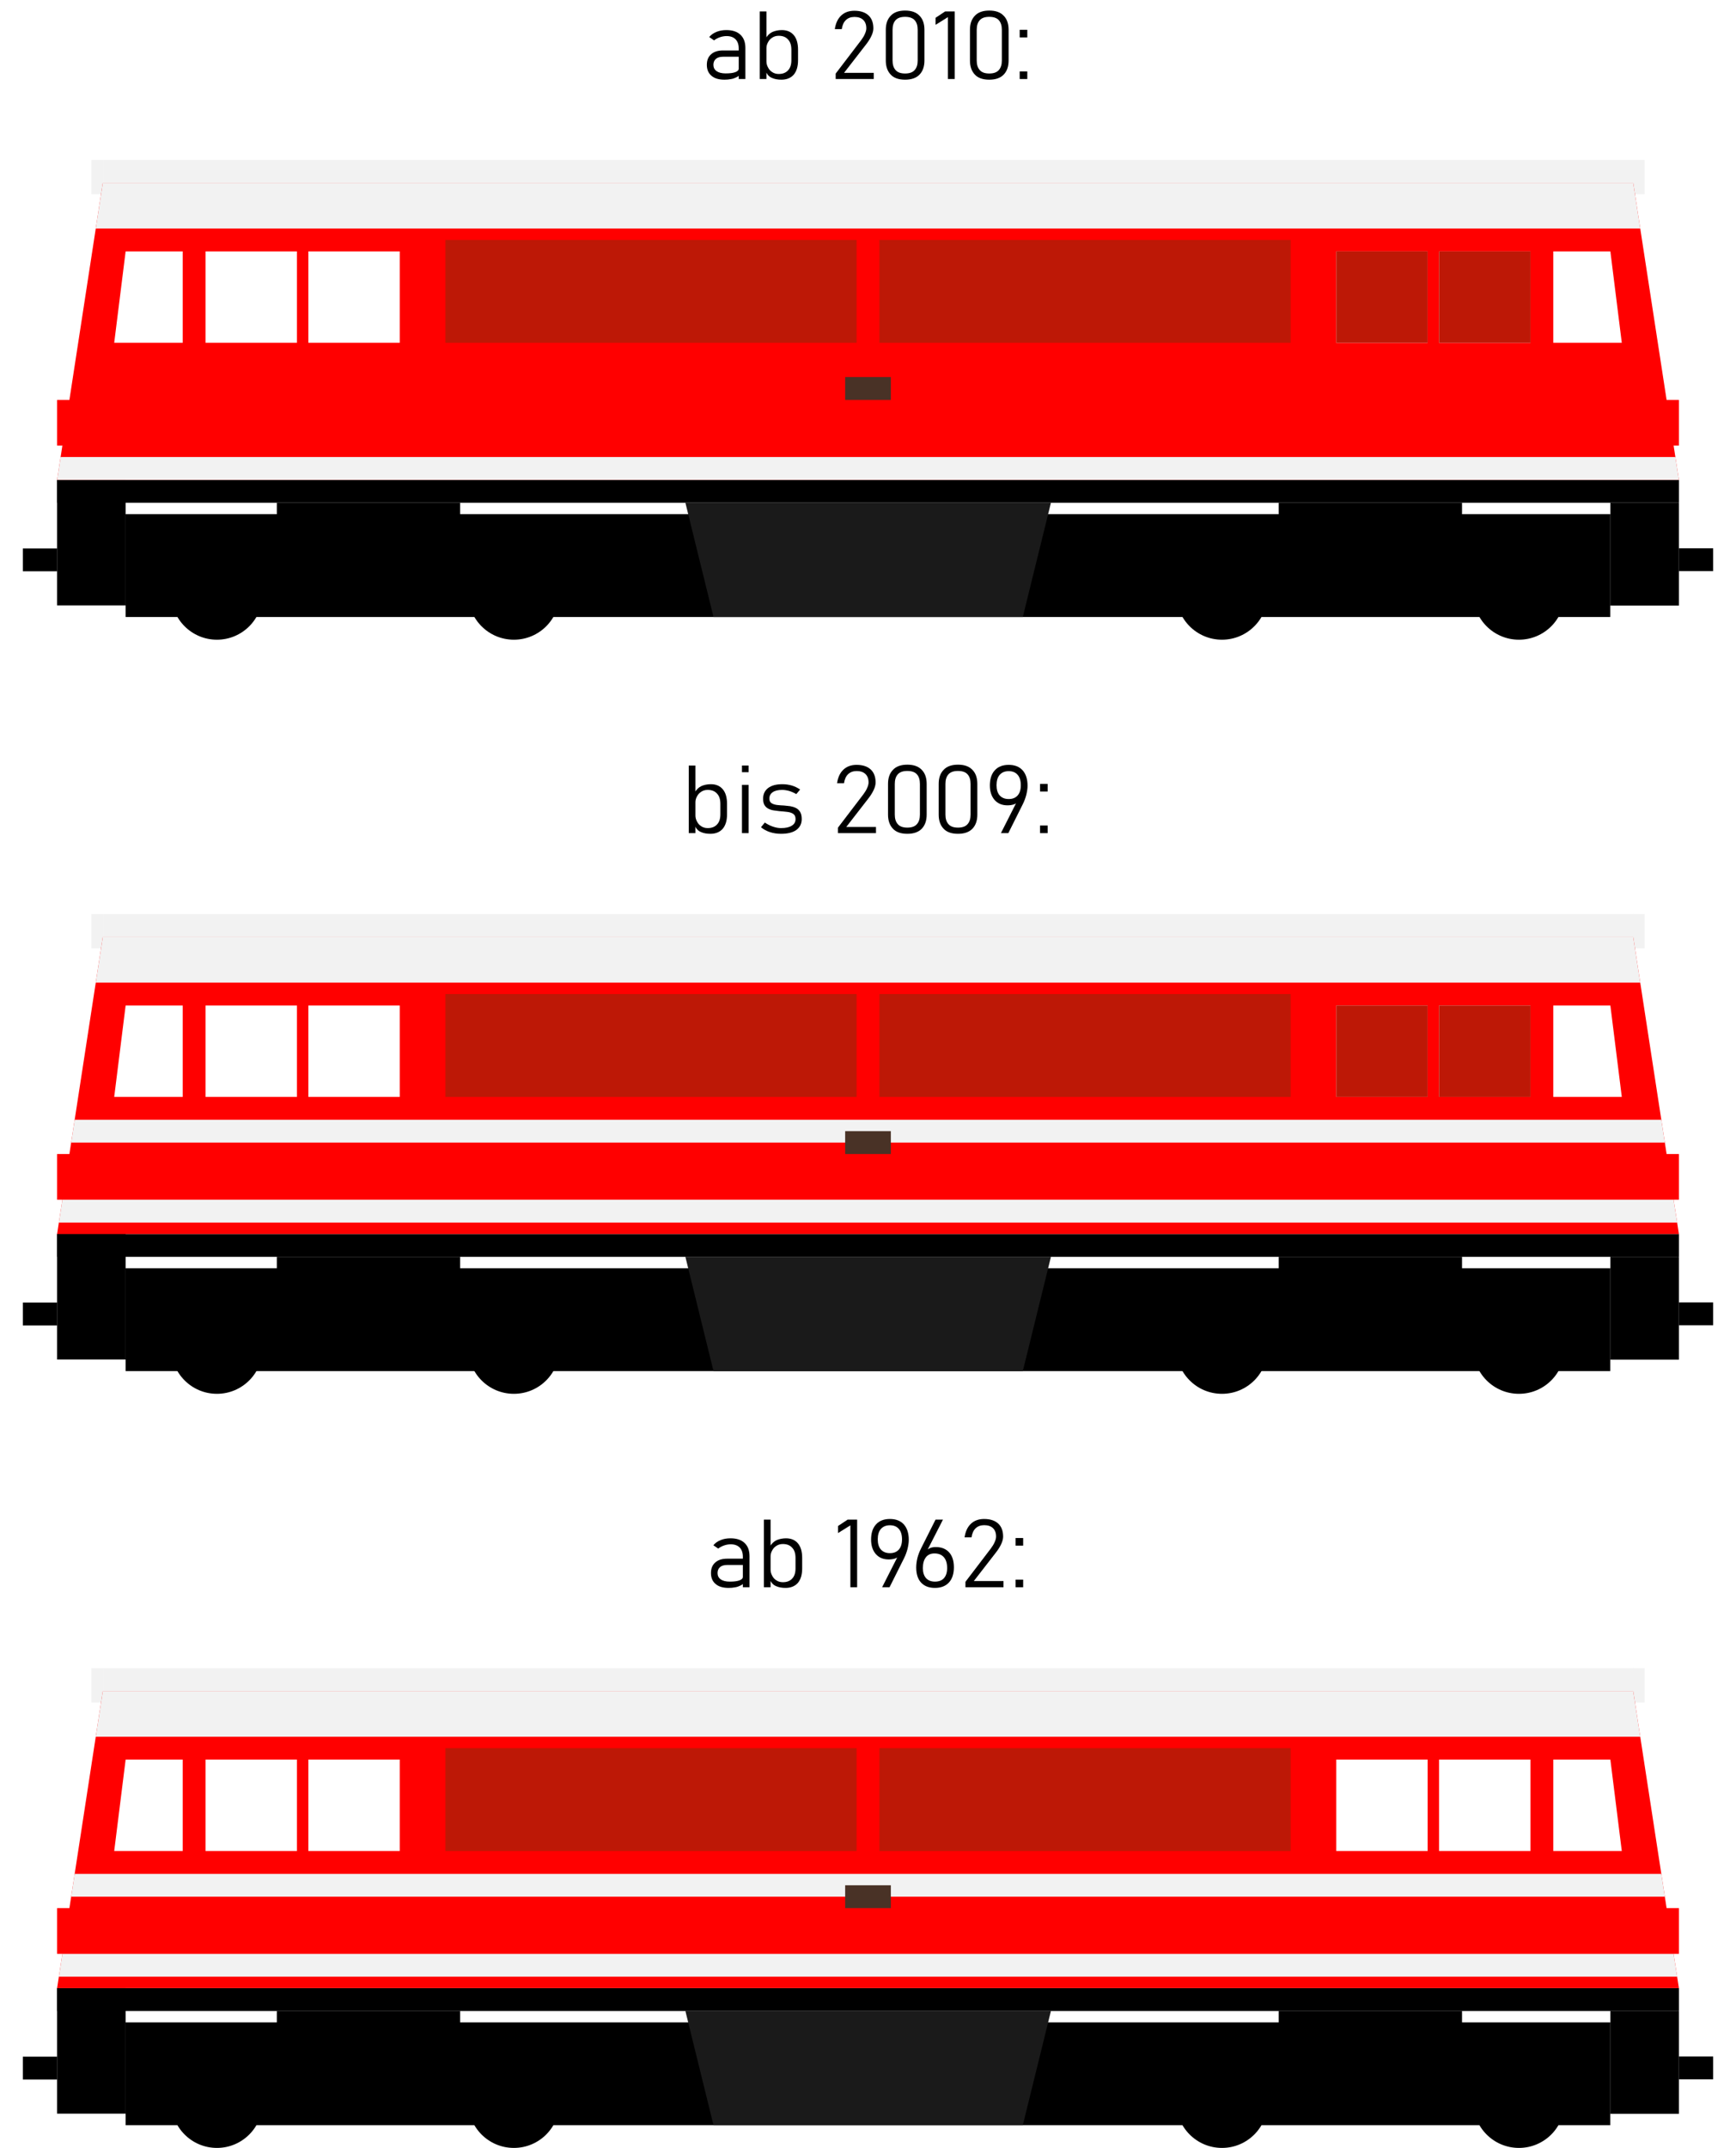 <svg xmlns="http://www.w3.org/2000/svg" width="608.0" height="752.0" viewBox="0.0 0.0 608.0 752.0" version="1.1" xml:space="preserve" style="fill-rule:evenodd;clip-rule:evenodd;stroke-linejoin:round;stroke-miterlimit:2;">
    <g transform="matrix(1,0,0,1,2,108)">
        <g transform="matrix(33.333,0,0,33.333,236.627,183.665)">
            <path d="M0.305,0.007C0.267,0.007 0.233,0.001 0.205,-0.012C0.176,-0.024 0.155,-0.047 0.142,-0.08L0.148,-0.186C0.148,-0.164 0.153,-0.143 0.164,-0.123C0.174,-0.102 0.188,-0.086 0.208,-0.073C0.227,-0.06 0.25,-0.053 0.277,-0.053C0.32,-0.053 0.352,-0.066 0.375,-0.091C0.399,-0.116 0.41,-0.152 0.41,-0.197L0.41,-0.307C0.41,-0.354 0.399,-0.39 0.375,-0.415C0.352,-0.441 0.32,-0.454 0.277,-0.454C0.25,-0.454 0.227,-0.447 0.208,-0.434C0.188,-0.421 0.174,-0.405 0.164,-0.385C0.153,-0.365 0.148,-0.345 0.148,-0.324L0.138,-0.421C0.156,-0.456 0.181,-0.48 0.21,-0.494C0.24,-0.507 0.274,-0.514 0.31,-0.514C0.364,-0.514 0.406,-0.496 0.436,-0.46C0.466,-0.424 0.48,-0.373 0.48,-0.308L0.48,-0.197C0.48,-0.132 0.465,-0.082 0.435,-0.046C0.404,-0.011 0.361,0.007 0.305,0.007ZM0.078,-0L0.078,-0.71L0.148,-0.71L0.148,-0L0.078,-0Z" style="fill-rule:nonzero;" />
        </g>
        <g transform="matrix(33.333,0,0,33.333,254.759,183.665)">
            <path d="M0.093,-0.64L0.093,-0.71L0.163,-0.71L0.163,-0.64L0.093,-0.64ZM0.093,-0L0.093,-0.507L0.163,-0.507L0.163,-0L0.093,-0Z" style="fill-rule:nonzero;" />
        </g>
        <g transform="matrix(33.333,0,0,33.333,263.125,183.665)">
            <path d="M0.252,0.007C0.211,0.007 0.172,0.001 0.135,-0.011C0.099,-0.023 0.068,-0.04 0.042,-0.062L0.082,-0.111C0.11,-0.093 0.138,-0.078 0.168,-0.068C0.198,-0.058 0.226,-0.053 0.252,-0.053C0.301,-0.053 0.338,-0.061 0.365,-0.078C0.392,-0.094 0.405,-0.118 0.405,-0.148C0.405,-0.173 0.397,-0.191 0.381,-0.202C0.365,-0.213 0.344,-0.22 0.318,-0.223C0.292,-0.226 0.265,-0.229 0.235,-0.231C0.215,-0.233 0.194,-0.236 0.174,-0.239C0.154,-0.242 0.136,-0.248 0.119,-0.257C0.103,-0.265 0.089,-0.278 0.079,-0.294C0.069,-0.311 0.064,-0.333 0.064,-0.361C0.064,-0.41 0.082,-0.447 0.117,-0.474C0.153,-0.501 0.203,-0.514 0.267,-0.514C0.301,-0.514 0.334,-0.509 0.366,-0.5C0.398,-0.49 0.427,-0.476 0.453,-0.458L0.413,-0.41C0.389,-0.424 0.364,-0.435 0.338,-0.443C0.312,-0.45 0.287,-0.454 0.264,-0.454C0.222,-0.454 0.188,-0.446 0.165,-0.43C0.142,-0.414 0.13,-0.392 0.13,-0.363C0.13,-0.341 0.137,-0.325 0.152,-0.315C0.166,-0.306 0.185,-0.299 0.208,-0.296C0.232,-0.293 0.257,-0.291 0.285,-0.29C0.306,-0.288 0.328,-0.286 0.349,-0.283C0.371,-0.279 0.391,-0.273 0.409,-0.264C0.427,-0.255 0.442,-0.241 0.453,-0.223C0.464,-0.205 0.47,-0.18 0.47,-0.148C0.47,-0.099 0.451,-0.061 0.413,-0.033C0.375,-0.006 0.321,0.007 0.252,0.007Z" style="fill-rule:nonzero;" />
        </g>
        <g transform="matrix(33.333,0,0,33.333,289.362,183.665)">
            <path d="M0.063,-0L0.063,-0.057L0.33,-0.407C0.347,-0.43 0.361,-0.452 0.37,-0.474C0.38,-0.496 0.385,-0.515 0.385,-0.532L0.385,-0.533C0.385,-0.571 0.374,-0.6 0.352,-0.621C0.33,-0.642 0.299,-0.652 0.26,-0.652C0.223,-0.652 0.193,-0.641 0.17,-0.619C0.147,-0.597 0.133,-0.565 0.127,-0.524L0.127,-0.524L0.054,-0.524L0.054,-0.524C0.063,-0.586 0.085,-0.633 0.121,-0.667C0.156,-0.7 0.202,-0.717 0.259,-0.717C0.323,-0.717 0.372,-0.701 0.407,-0.669C0.442,-0.637 0.459,-0.591 0.459,-0.532L0.459,-0.532C0.459,-0.51 0.453,-0.484 0.44,-0.456C0.427,-0.427 0.409,-0.398 0.386,-0.368L0.151,-0.065L0.463,-0.065L0.463,-0L0.063,-0Z" style="fill-rule:nonzero;" />
        </g>
        <g transform="matrix(33.333,0,0,33.333,306.582,183.665)">
            <path d="M0.276,0.007C0.208,0.007 0.157,-0.011 0.124,-0.047C0.09,-0.083 0.073,-0.132 0.073,-0.194L0.073,-0.517C0.073,-0.58 0.09,-0.629 0.125,-0.665C0.159,-0.701 0.209,-0.719 0.276,-0.719C0.343,-0.719 0.393,-0.701 0.427,-0.665C0.462,-0.63 0.479,-0.58 0.479,-0.517L0.479,-0.194C0.479,-0.132 0.462,-0.082 0.427,-0.046C0.393,-0.011 0.343,0.007 0.276,0.007ZM0.276,-0.058C0.322,-0.058 0.356,-0.07 0.377,-0.095C0.398,-0.119 0.408,-0.152 0.408,-0.194L0.408,-0.517C0.408,-0.56 0.398,-0.593 0.377,-0.617C0.356,-0.641 0.322,-0.653 0.276,-0.653C0.229,-0.653 0.196,-0.641 0.175,-0.617C0.154,-0.593 0.144,-0.56 0.144,-0.517L0.144,-0.194C0.144,-0.152 0.154,-0.119 0.175,-0.095C0.196,-0.07 0.229,-0.058 0.276,-0.058Z" style="fill-rule:nonzero;" />
        </g>
        <g transform="matrix(33.333,0,0,33.333,324.323,183.665)">
            <path d="M0.276,0.007C0.208,0.007 0.157,-0.011 0.124,-0.047C0.09,-0.083 0.073,-0.132 0.073,-0.194L0.073,-0.517C0.073,-0.58 0.09,-0.629 0.125,-0.665C0.159,-0.701 0.209,-0.719 0.276,-0.719C0.343,-0.719 0.393,-0.701 0.427,-0.665C0.462,-0.63 0.479,-0.58 0.479,-0.517L0.479,-0.194C0.479,-0.132 0.462,-0.082 0.427,-0.046C0.393,-0.011 0.343,0.007 0.276,0.007ZM0.276,-0.058C0.322,-0.058 0.356,-0.07 0.377,-0.095C0.398,-0.119 0.408,-0.152 0.408,-0.194L0.408,-0.517C0.408,-0.56 0.398,-0.593 0.377,-0.617C0.356,-0.641 0.322,-0.653 0.276,-0.653C0.229,-0.653 0.196,-0.641 0.175,-0.617C0.154,-0.593 0.144,-0.56 0.144,-0.517L0.144,-0.194C0.144,-0.152 0.154,-0.119 0.175,-0.095C0.196,-0.07 0.229,-0.058 0.276,-0.058Z" style="fill-rule:nonzero;" />
        </g>
        <g transform="matrix(33.333,0,0,33.333,342.715,183.665)">
            <path d="M0.175,-0L0.354,-0.353L0.354,-0.335C0.346,-0.32 0.332,-0.309 0.312,-0.302C0.291,-0.295 0.269,-0.292 0.244,-0.292C0.188,-0.292 0.143,-0.31 0.109,-0.348C0.076,-0.386 0.059,-0.437 0.059,-0.5L0.059,-0.5C0.059,-0.569 0.076,-0.622 0.111,-0.66C0.145,-0.698 0.194,-0.717 0.257,-0.717C0.32,-0.717 0.368,-0.698 0.403,-0.66C0.437,-0.622 0.455,-0.568 0.455,-0.498L0.455,-0.497C0.455,-0.468 0.45,-0.437 0.442,-0.403C0.433,-0.369 0.421,-0.336 0.405,-0.304L0.253,-0L0.175,-0ZM0.257,-0.358C0.298,-0.358 0.329,-0.371 0.351,-0.396C0.373,-0.421 0.384,-0.457 0.384,-0.503L0.384,-0.504C0.384,-0.55 0.373,-0.587 0.351,-0.612C0.329,-0.638 0.298,-0.651 0.257,-0.651C0.216,-0.651 0.185,-0.638 0.162,-0.612C0.14,-0.587 0.129,-0.55 0.129,-0.503L0.129,-0.503C0.129,-0.457 0.14,-0.421 0.162,-0.396C0.185,-0.371 0.216,-0.358 0.257,-0.358Z" style="fill-rule:nonzero;" />
        </g>
        <g transform="matrix(33.333,0,0,33.333,359.821,183.665)">
            <path d="M0.073,-0L0.073,-0.08L0.153,-0.08L0.153,-0L0.073,-0ZM0.073,-0.437L0.073,-0.517L0.153,-0.517L0.153,-0.437L0.073,-0.437Z" style="fill-rule:nonzero;" />
        </g>
    </g>
    <g transform="matrix(1,0,0,1,2,-156)">
        <g transform="matrix(33.333,0,0,33.333,243.756,183.665)">
            <path d="M0.389,-0L0.389,-0.321C0.389,-0.362 0.378,-0.394 0.356,-0.417C0.334,-0.439 0.303,-0.451 0.262,-0.451C0.238,-0.451 0.215,-0.447 0.192,-0.439C0.169,-0.431 0.148,-0.42 0.13,-0.406L0.079,-0.441C0.098,-0.464 0.123,-0.482 0.155,-0.495C0.186,-0.508 0.221,-0.514 0.259,-0.514C0.323,-0.514 0.372,-0.498 0.407,-0.465C0.442,-0.432 0.459,-0.386 0.459,-0.326L0.459,-0L0.389,-0ZM0.24,0.007C0.181,0.007 0.135,-0.006 0.103,-0.034C0.07,-0.061 0.054,-0.1 0.054,-0.149C0.054,-0.197 0.069,-0.234 0.099,-0.26C0.129,-0.287 0.171,-0.3 0.225,-0.3L0.393,-0.3L0.4,-0.234L0.225,-0.234C0.193,-0.234 0.167,-0.227 0.15,-0.212C0.132,-0.197 0.123,-0.176 0.123,-0.149C0.123,-0.121 0.134,-0.099 0.156,-0.083C0.179,-0.067 0.21,-0.059 0.251,-0.059C0.295,-0.059 0.328,-0.063 0.353,-0.072C0.377,-0.081 0.389,-0.093 0.389,-0.109L0.399,-0.043C0.389,-0.032 0.376,-0.023 0.36,-0.016C0.344,-0.008 0.326,-0.002 0.306,0.001C0.286,0.005 0.264,0.007 0.24,0.007Z" style="fill-rule:nonzero;" />
        </g>
        <g transform="matrix(33.333,0,0,33.333,261.497,183.665)">
            <path d="M0.305,0.007C0.267,0.007 0.233,0.001 0.205,-0.012C0.176,-0.024 0.155,-0.047 0.142,-0.08L0.148,-0.186C0.148,-0.164 0.153,-0.143 0.164,-0.123C0.174,-0.102 0.188,-0.086 0.208,-0.073C0.227,-0.06 0.25,-0.053 0.277,-0.053C0.32,-0.053 0.352,-0.066 0.375,-0.091C0.399,-0.116 0.41,-0.152 0.41,-0.197L0.41,-0.307C0.41,-0.354 0.399,-0.39 0.375,-0.415C0.352,-0.441 0.32,-0.454 0.277,-0.454C0.25,-0.454 0.227,-0.447 0.208,-0.434C0.188,-0.421 0.174,-0.405 0.164,-0.385C0.153,-0.365 0.148,-0.345 0.148,-0.324L0.138,-0.421C0.156,-0.456 0.181,-0.48 0.21,-0.494C0.24,-0.507 0.274,-0.514 0.31,-0.514C0.364,-0.514 0.406,-0.496 0.436,-0.46C0.466,-0.424 0.48,-0.373 0.48,-0.308L0.48,-0.197C0.48,-0.132 0.465,-0.082 0.435,-0.046C0.404,-0.011 0.361,0.007 0.305,0.007ZM0.078,-0L0.078,-0.71L0.148,-0.71L0.148,-0L0.078,-0Z" style="fill-rule:nonzero;" />
        </g>
        <g transform="matrix(33.333,0,0,33.333,288.58,183.665)">
            <path d="M0.063,-0L0.063,-0.057L0.33,-0.407C0.347,-0.43 0.361,-0.452 0.37,-0.474C0.38,-0.496 0.385,-0.515 0.385,-0.532L0.385,-0.533C0.385,-0.571 0.374,-0.6 0.352,-0.621C0.33,-0.642 0.299,-0.652 0.26,-0.652C0.223,-0.652 0.193,-0.641 0.17,-0.619C0.147,-0.597 0.133,-0.565 0.127,-0.524L0.127,-0.524L0.054,-0.524L0.054,-0.524C0.063,-0.586 0.085,-0.633 0.121,-0.667C0.156,-0.7 0.202,-0.717 0.259,-0.717C0.323,-0.717 0.372,-0.701 0.407,-0.669C0.442,-0.637 0.459,-0.591 0.459,-0.532L0.459,-0.532C0.459,-0.51 0.453,-0.484 0.44,-0.456C0.427,-0.427 0.409,-0.398 0.386,-0.368L0.151,-0.065L0.463,-0.065L0.463,-0L0.063,-0Z" style="fill-rule:nonzero;" />
        </g>
        <g transform="matrix(33.333,0,0,33.333,305.8,183.665)">
            <path d="M0.276,0.007C0.208,0.007 0.157,-0.011 0.124,-0.047C0.09,-0.083 0.073,-0.132 0.073,-0.194L0.073,-0.517C0.073,-0.58 0.09,-0.629 0.125,-0.665C0.159,-0.701 0.209,-0.719 0.276,-0.719C0.343,-0.719 0.393,-0.701 0.427,-0.665C0.462,-0.63 0.479,-0.58 0.479,-0.517L0.479,-0.194C0.479,-0.132 0.462,-0.082 0.427,-0.046C0.393,-0.011 0.343,0.007 0.276,0.007ZM0.276,-0.058C0.322,-0.058 0.356,-0.07 0.377,-0.095C0.398,-0.119 0.408,-0.152 0.408,-0.194L0.408,-0.517C0.408,-0.56 0.398,-0.593 0.377,-0.617C0.356,-0.641 0.322,-0.653 0.276,-0.653C0.229,-0.653 0.196,-0.641 0.175,-0.617C0.154,-0.593 0.144,-0.56 0.144,-0.517L0.144,-0.194C0.144,-0.152 0.154,-0.119 0.175,-0.095C0.196,-0.07 0.229,-0.058 0.276,-0.058Z" style="fill-rule:nonzero;" />
        </g>
        <g transform="matrix(33.333,0,0,33.333,324.192,183.665)">
            <path d="M0.245,-0.71L0.245,-0L0.174,-0L0.174,-0.65L0.044,-0.569L0.044,-0.643L0.145,-0.71L0.245,-0.71Z" style="fill-rule:nonzero;" />
        </g>
        <g transform="matrix(33.333,0,0,33.333,335.276,183.665)">
            <path d="M0.276,0.007C0.208,0.007 0.157,-0.011 0.124,-0.047C0.09,-0.083 0.073,-0.132 0.073,-0.194L0.073,-0.517C0.073,-0.58 0.09,-0.629 0.125,-0.665C0.159,-0.701 0.209,-0.719 0.276,-0.719C0.343,-0.719 0.393,-0.701 0.427,-0.665C0.462,-0.63 0.479,-0.58 0.479,-0.517L0.479,-0.194C0.479,-0.132 0.462,-0.082 0.427,-0.046C0.393,-0.011 0.343,0.007 0.276,0.007ZM0.276,-0.058C0.322,-0.058 0.356,-0.07 0.377,-0.095C0.398,-0.119 0.408,-0.152 0.408,-0.194L0.408,-0.517C0.408,-0.56 0.398,-0.593 0.377,-0.617C0.356,-0.641 0.322,-0.653 0.276,-0.653C0.229,-0.653 0.196,-0.641 0.175,-0.617C0.154,-0.593 0.144,-0.56 0.144,-0.517L0.144,-0.194C0.144,-0.152 0.154,-0.119 0.175,-0.095C0.196,-0.07 0.229,-0.058 0.276,-0.058Z" style="fill-rule:nonzero;" />
        </g>
        <g transform="matrix(33.333,0,0,33.333,352.692,183.665)">
            <path d="M0.073,-0L0.073,-0.08L0.153,-0.08L0.153,-0L0.073,-0ZM0.073,-0.437L0.073,-0.517L0.153,-0.517L0.153,-0.437L0.073,-0.437Z" style="fill-rule:nonzero;" />
        </g>
    </g>
    <g transform="matrix(1,0,0,1,2,372)">
        <g transform="matrix(33.333,0,0,33.333,245.205,183.665)">
            <path d="M0.389,-0L0.389,-0.321C0.389,-0.362 0.378,-0.394 0.356,-0.417C0.334,-0.439 0.303,-0.451 0.262,-0.451C0.238,-0.451 0.215,-0.447 0.192,-0.439C0.169,-0.431 0.148,-0.42 0.13,-0.406L0.079,-0.441C0.098,-0.464 0.123,-0.482 0.155,-0.495C0.186,-0.508 0.221,-0.514 0.259,-0.514C0.323,-0.514 0.372,-0.498 0.407,-0.465C0.442,-0.432 0.459,-0.386 0.459,-0.326L0.459,-0L0.389,-0ZM0.24,0.007C0.181,0.007 0.135,-0.006 0.103,-0.034C0.07,-0.061 0.054,-0.1 0.054,-0.149C0.054,-0.197 0.069,-0.234 0.099,-0.26C0.129,-0.287 0.171,-0.3 0.225,-0.3L0.393,-0.3L0.4,-0.234L0.225,-0.234C0.193,-0.234 0.167,-0.227 0.15,-0.212C0.132,-0.197 0.123,-0.176 0.123,-0.149C0.123,-0.121 0.134,-0.099 0.156,-0.083C0.179,-0.067 0.21,-0.059 0.251,-0.059C0.295,-0.059 0.328,-0.063 0.353,-0.072C0.377,-0.081 0.389,-0.093 0.389,-0.109L0.399,-0.043C0.389,-0.032 0.376,-0.023 0.36,-0.016C0.344,-0.008 0.326,-0.002 0.306,0.001C0.286,0.005 0.264,0.007 0.24,0.007Z" style="fill-rule:nonzero;" />
        </g>
        <g transform="matrix(33.333,0,0,33.333,262.946,183.665)">
            <path d="M0.305,0.007C0.267,0.007 0.233,0.001 0.205,-0.012C0.176,-0.024 0.155,-0.047 0.142,-0.08L0.148,-0.186C0.148,-0.164 0.153,-0.143 0.164,-0.123C0.174,-0.102 0.188,-0.086 0.208,-0.073C0.227,-0.06 0.25,-0.053 0.277,-0.053C0.32,-0.053 0.352,-0.066 0.375,-0.091C0.399,-0.116 0.41,-0.152 0.41,-0.197L0.41,-0.307C0.41,-0.354 0.399,-0.39 0.375,-0.415C0.352,-0.441 0.32,-0.454 0.277,-0.454C0.25,-0.454 0.227,-0.447 0.208,-0.434C0.188,-0.421 0.174,-0.405 0.164,-0.385C0.153,-0.365 0.148,-0.345 0.148,-0.324L0.138,-0.421C0.156,-0.456 0.181,-0.48 0.21,-0.494C0.24,-0.507 0.274,-0.514 0.31,-0.514C0.364,-0.514 0.406,-0.496 0.436,-0.46C0.466,-0.424 0.48,-0.373 0.48,-0.308L0.48,-0.197C0.48,-0.132 0.465,-0.082 0.435,-0.046C0.404,-0.011 0.361,0.007 0.305,0.007ZM0.078,-0L0.078,-0.71L0.148,-0.71L0.148,-0L0.078,-0Z" style="fill-rule:nonzero;" />
        </g>
        <g transform="matrix(33.333,0,0,33.333,290.029,183.665)">
            <path d="M0.245,-0.71L0.245,-0L0.174,-0L0.174,-0.65L0.044,-0.569L0.044,-0.643L0.145,-0.71L0.245,-0.71Z" style="fill-rule:nonzero;" />
        </g>
        <g transform="matrix(33.333,0,0,33.333,301.113,183.665)">
            <path d="M0.175,-0L0.354,-0.353L0.354,-0.335C0.346,-0.32 0.332,-0.309 0.312,-0.302C0.291,-0.295 0.269,-0.292 0.244,-0.292C0.188,-0.292 0.143,-0.31 0.109,-0.348C0.076,-0.386 0.059,-0.437 0.059,-0.5L0.059,-0.5C0.059,-0.569 0.076,-0.622 0.111,-0.66C0.145,-0.698 0.194,-0.717 0.257,-0.717C0.32,-0.717 0.368,-0.698 0.403,-0.66C0.437,-0.622 0.455,-0.568 0.455,-0.498L0.455,-0.497C0.455,-0.468 0.45,-0.437 0.442,-0.403C0.433,-0.369 0.421,-0.336 0.405,-0.304L0.253,-0L0.175,-0ZM0.257,-0.358C0.298,-0.358 0.329,-0.371 0.351,-0.396C0.373,-0.421 0.384,-0.457 0.384,-0.503L0.384,-0.504C0.384,-0.55 0.373,-0.587 0.351,-0.612C0.329,-0.638 0.298,-0.651 0.257,-0.651C0.216,-0.651 0.185,-0.638 0.162,-0.612C0.14,-0.587 0.129,-0.55 0.129,-0.503L0.129,-0.503C0.129,-0.457 0.14,-0.421 0.162,-0.396C0.185,-0.371 0.216,-0.358 0.257,-0.358Z" style="fill-rule:nonzero;" />
        </g>
        <g transform="matrix(33.333,0,0,33.333,316.917,183.665)">
            <path d="M0.256,0.007C0.194,0.007 0.145,-0.011 0.11,-0.049C0.076,-0.086 0.059,-0.139 0.059,-0.207L0.059,-0.208C0.059,-0.238 0.063,-0.27 0.071,-0.305C0.08,-0.339 0.092,-0.372 0.108,-0.404L0.262,-0.71L0.34,-0.71L0.159,-0.356L0.16,-0.374C0.18,-0.406 0.215,-0.422 0.265,-0.422C0.325,-0.422 0.372,-0.403 0.405,-0.366C0.438,-0.33 0.455,-0.277 0.455,-0.21L0.455,-0.209C0.455,-0.141 0.437,-0.087 0.403,-0.05C0.368,-0.012 0.319,0.007 0.256,0.007ZM0.256,-0.059C0.297,-0.059 0.329,-0.071 0.351,-0.096C0.373,-0.121 0.384,-0.156 0.384,-0.201L0.384,-0.202C0.384,-0.25 0.373,-0.288 0.35,-0.315C0.326,-0.342 0.294,-0.355 0.251,-0.355C0.212,-0.355 0.182,-0.342 0.161,-0.315C0.14,-0.288 0.129,-0.25 0.129,-0.201L0.129,-0.201C0.129,-0.156 0.14,-0.121 0.162,-0.096C0.185,-0.071 0.216,-0.059 0.256,-0.059Z" style="fill-rule:nonzero;" />
        </g>
        <g transform="matrix(33.333,0,0,33.333,334.023,183.665)">
            <path d="M0.063,-0L0.063,-0.057L0.33,-0.407C0.347,-0.43 0.361,-0.452 0.37,-0.474C0.38,-0.496 0.385,-0.515 0.385,-0.532L0.385,-0.533C0.385,-0.571 0.374,-0.6 0.352,-0.621C0.33,-0.642 0.299,-0.652 0.26,-0.652C0.223,-0.652 0.193,-0.641 0.17,-0.619C0.147,-0.597 0.133,-0.565 0.127,-0.524L0.127,-0.524L0.054,-0.524L0.054,-0.524C0.063,-0.586 0.085,-0.633 0.121,-0.667C0.156,-0.7 0.202,-0.717 0.259,-0.717C0.323,-0.717 0.372,-0.701 0.407,-0.669C0.442,-0.637 0.459,-0.591 0.459,-0.532L0.459,-0.532C0.459,-0.51 0.453,-0.484 0.44,-0.456C0.427,-0.427 0.409,-0.398 0.386,-0.368L0.151,-0.065L0.463,-0.065L0.463,-0L0.063,-0Z" style="fill-rule:nonzero;" />
        </g>
        <g transform="matrix(33.333,0,0,33.333,351.243,183.665)">
            <path d="M0.073,-0L0.073,-0.08L0.153,-0.08L0.153,-0L0.073,-0ZM0.073,-0.437L0.073,-0.517L0.153,-0.517L0.153,-0.437L0.073,-0.437Z" style="fill-rule:nonzero;" />
        </g>
    </g>
    <g id="ea01" transform="matrix(1,0,0,1,4,56)">
        <g transform="matrix(0.5,0,0,1,16,0)">
            <rect x="24" y="0" width="8" height="12" style="fill:rgb(242,242,242);" />
        </g>
        <g transform="matrix(0.5,0,0,1,556,0)">
            <rect x="24" y="0" width="8" height="12" style="fill:rgb(242,242,242);" />
        </g>
        <g transform="matrix(1.143,0,0,1,1.143,4)">
            <rect x="13" y="80" width="7" height="16" style="fill:rgb(255,0,0);" />
        </g>
        <g transform="matrix(1.143,0,0,1,561.143,4)">
            <rect x="13" y="80" width="7" height="16" style="fill:rgb(255,0,0);" />
        </g>
        <g transform="matrix(0.75,0,0,0.5,-2,76)">
            <rect x="8" y="120" width="16" height="16" />
        </g>
        <g transform="matrix(0.75,0,0,0.571,152,66.286)">
            <rect x="576" y="122" width="16" height="14" />
        </g>
        <g transform="matrix(1.029,0,0,1,-8.696,-8)">
            <rect x="24" y="120" width="552" height="8" />
        </g>
        <g transform="matrix(1.5,0,0,1.833,-20,-122.667)">
            <rect x="24" y="128" width="16" height="24" />
        </g>
        <g transform="matrix(1.5,0,0,1.5,-280,-72)">
            <rect x="560" y="128" width="16" height="24" />
        </g>
        <g transform="matrix(3.095,0,0,2.25,-83.809,-182)">
            <rect x="40" y="136" width="168" height="16" />
        </g>
        <g transform="matrix(2.675,-9.31273e-18,-1.74614e-18,1,-206.649,-8)">
            <rect x="112" y="128" width="24" height="8" />
        </g>
        <g transform="matrix(2.675,-9.31273e-18,-1.74614e-18,1,144.246,-8)">
            <rect x="112" y="128" width="24" height="8" />
        </g>
        <g transform="matrix(1.333,0,0,1.333,-18.667,-34.667)">
            <circle cx="68" cy="140" r="12" />
        </g>
        <g transform="matrix(1.333,0,0,1.333,85.333,-34.667)">
            <circle cx="68" cy="140" r="12" />
        </g>
        <g transform="matrix(1.333,0,0,1.333,333.333,-34.667)">
            <circle cx="68" cy="140" r="12" />
        </g>
        <g transform="matrix(1.333,0,0,1.333,437.333,-34.667)">
            <circle cx="68" cy="140" r="12" />
        </g>
        <g transform="matrix(1.231,0,0,2,-0.308,-136)">
            <path d="M192,128L200,148L288,148L296,128L192,128Z" style="fill:rgb(26,26,26);" />
        </g>
        <path d="M16,112L32,8L568,8L584,112L16,112ZM36,64L60,64L60,32L40,32L36,64ZM540,64L564,64L560,32L540,32L540,64ZM100,32L68,32L68,64L100,64L100,32ZM496,32L464,32L464,64L496,64L496,32ZM532,32L500,32L500,64L532,64L532,32ZM136,32L104,32L104,64L136,64L136,32Z" style="fill:rgb(255,0,0);" />
        <g transform="matrix(1,0,0,0.9,0,6.4)">
            <rect x="152" y="24" width="144" height="40" style="fill:rgb(189,24,6);" />
        </g>
        <g transform="matrix(1,0,0,0.9,0,6.4)">
            <rect x="304" y="24" width="144" height="40" style="fill:rgb(189,24,6);" />
        </g>
        <path d="M570.462,24L29.538,24L32,8L568,8L570.462,24Z" style="fill:rgb(242,242,242);" />
        <path d="M582.769,104L17.231,104L16,112L584,112L582.769,104Z" style="fill:rgb(242,242,242);" />
        <g transform="matrix(1.031,0,0,1,-9.231,0)">
            <rect x="40" y="0" width="520" height="8" style="fill:rgb(242,242,242);" />
        </g>
        <g>
            <g transform="matrix(1,0,0,0.941,392,1.882)">
                <rect x="72" y="32" width="32" height="34" style="fill:rgb(189,24,6);" />
            </g>
            <g transform="matrix(1,0,0,1,388,0)">
                <rect x="112" y="32" width="32" height="32" style="fill:rgb(189,24,6);" />
            </g>
        </g>
        <g transform="matrix(0.8,0,0,1,61.6,4)">
            <rect x="288" y="72" width="20" height="8" style="fill:rgb(73,50,38);" />
        </g>
    </g>
    <g id="ea01_2009" transform="matrix(1,0,0,1,4,320)">
        <g transform="matrix(0.5,0,0,1,16,0)">
            <rect x="24" y="0" width="8" height="12" style="fill:rgb(242,242,242);" />
        </g>
        <g transform="matrix(0.5,0,0,1,556,0)">
            <rect x="24" y="0" width="8" height="12" style="fill:rgb(242,242,242);" />
        </g>
        <g transform="matrix(1.143,0,0,1,1.143,4)">
            <rect x="13" y="80" width="7" height="16" style="fill:rgb(255,0,0);" />
        </g>
        <g transform="matrix(1.143,0,0,1,561.143,4)">
            <rect x="13" y="80" width="7" height="16" style="fill:rgb(255,0,0);" />
        </g>
        <g transform="matrix(0.75,0,0,0.5,-2,76)">
            <rect x="8" y="120" width="16" height="16" />
        </g>
        <g transform="matrix(0.75,0,0,0.571,152,66.286)">
            <rect x="576" y="122" width="16" height="14" />
        </g>
        <g transform="matrix(1.029,0,0,1,-8.696,-8)">
            <rect x="24" y="120" width="552" height="8" />
        </g>
        <g transform="matrix(1.5,0,0,1.833,-20,-122.667)">
            <rect x="24" y="128" width="16" height="24" />
        </g>
        <g transform="matrix(1.5,0,0,1.5,-280,-72)">
            <rect x="560" y="128" width="16" height="24" />
        </g>
        <g transform="matrix(3.095,0,0,2.25,-83.809,-182)">
            <rect x="40" y="136" width="168" height="16" />
        </g>
        <g transform="matrix(2.675,-9.31273e-18,-1.74614e-18,1,-206.649,-8)">
            <rect x="112" y="128" width="24" height="8" />
        </g>
        <g transform="matrix(2.675,-9.31273e-18,-1.74614e-18,1,144.246,-8)">
            <rect x="112" y="128" width="24" height="8" />
        </g>
        <g transform="matrix(1.333,0,0,1.333,-18.667,-34.667)">
            <circle cx="68" cy="140" r="12" />
        </g>
        <g transform="matrix(1.333,0,0,1.333,85.333,-34.667)">
            <circle cx="68" cy="140" r="12" />
        </g>
        <g transform="matrix(1.333,0,0,1.333,333.333,-34.667)">
            <circle cx="68" cy="140" r="12" />
        </g>
        <g transform="matrix(1.333,0,0,1.333,437.333,-34.667)">
            <circle cx="68" cy="140" r="12" />
        </g>
        <g transform="matrix(1.231,0,0,2,-0.308,-136)">
            <path d="M192,128L200,148L288,148L296,128L192,128Z" style="fill:rgb(26,26,26);" />
        </g>
        <path d="M16,112L32,8L568,8L584,112L16,112ZM36,64L60,64L60,32L40,32L36,64ZM540,64L564,64L560,32L540,32L540,64ZM100,32L68,32L68,64L100,64L100,32ZM496,32L464,32L464,64L496,64L496,32ZM532,32L500,32L500,64L532,64L532,32ZM136,32L104,32L104,64L136,64L136,32Z" style="fill:rgb(255,0,0);" />
        <g transform="matrix(1,0,0,0.9,0,6.4)">
            <rect x="152" y="24" width="144" height="40" style="fill:rgb(189,24,6);" />
        </g>
        <g transform="matrix(1,0,0,0.9,0,6.4)">
            <rect x="304" y="24" width="144" height="40" style="fill:rgb(189,24,6);" />
        </g>
        <path d="M570.462,24L29.538,24L32,8L568,8L570.462,24Z" style="fill:rgb(242,242,242);" />
        <path d="M583.385,108L16.615,108L17.846,100L582.154,100L583.385,108Z" style="fill:rgb(242,242,242);" />
        <path d="M579.077,80L20.923,80L22.154,72L577.846,72L579.077,80Z" style="fill:rgb(242,242,242);" />
        <g transform="matrix(1.031,0,0,1,-9.231,0)">
            <rect x="40" y="0" width="520" height="8" style="fill:rgb(242,242,242);" />
        </g>
        <g>
            <g transform="matrix(1,0,0,0.941,392,1.882)">
                <rect x="72" y="32" width="32" height="34" style="fill:rgb(189,24,6);" />
            </g>
            <g transform="matrix(1,0,0,1,388,0)">
                <rect x="112" y="32" width="32" height="32" style="fill:rgb(189,24,6);" />
            </g>
        </g>
        <g transform="matrix(0.8,0,0,1,61.6,4)">
            <rect x="288" y="72" width="20" height="8" style="fill:rgb(73,50,38);" />
        </g>
    </g>
    <g id="ea01_1963" transform="matrix(1,0,0,1,4,584)">
        <g transform="matrix(0.5,0,0,1,16,0)">
            <rect x="24" y="0" width="8" height="12" style="fill:rgb(242,242,242);" />
        </g>
        <g transform="matrix(0.5,0,0,1,556,0)">
            <rect x="24" y="0" width="8" height="12" style="fill:rgb(242,242,242);" />
        </g>
        <g transform="matrix(1.143,0,0,1,1.143,4)">
            <rect x="13" y="80" width="7" height="16" style="fill:rgb(255,0,0);" />
        </g>
        <g transform="matrix(1.143,0,0,1,561.143,4)">
            <rect x="13" y="80" width="7" height="16" style="fill:rgb(255,0,0);" />
        </g>
        <g transform="matrix(0.75,0,0,0.5,-2,76)">
            <rect x="8" y="120" width="16" height="16" />
        </g>
        <g transform="matrix(0.75,0,0,0.571,152,66.286)">
            <rect x="576" y="122" width="16" height="14" />
        </g>
        <g transform="matrix(1.029,0,0,1,-8.696,-8)">
            <rect x="24" y="120" width="552" height="8" />
        </g>
        <g transform="matrix(1.5,0,0,1.833,-20,-122.667)">
            <rect x="24" y="128" width="16" height="24" />
        </g>
        <g transform="matrix(1.5,0,0,1.5,-280,-72)">
            <rect x="560" y="128" width="16" height="24" />
        </g>
        <g transform="matrix(3.095,0,0,2.25,-83.809,-182)">
            <rect x="40" y="136" width="168" height="16" />
        </g>
        <g transform="matrix(2.675,-9.31273e-18,-1.74614e-18,1,-206.649,-8)">
            <rect x="112" y="128" width="24" height="8" />
        </g>
        <g transform="matrix(2.675,-9.31273e-18,-1.74614e-18,1,144.246,-8)">
            <rect x="112" y="128" width="24" height="8" />
        </g>
        <g transform="matrix(1.333,0,0,1.333,-18.667,-34.667)">
            <circle cx="68" cy="140" r="12" />
        </g>
        <g transform="matrix(1.333,0,0,1.333,85.333,-34.667)">
            <circle cx="68" cy="140" r="12" />
        </g>
        <g transform="matrix(1.333,0,0,1.333,333.333,-34.667)">
            <circle cx="68" cy="140" r="12" />
        </g>
        <g transform="matrix(1.333,0,0,1.333,437.333,-34.667)">
            <circle cx="68" cy="140" r="12" />
        </g>
        <g transform="matrix(1.231,0,0,2,-0.308,-136)">
            <path d="M192,128L200,148L288,148L296,128L192,128Z" style="fill:rgb(26,26,26);" />
        </g>
        <path d="M16,112L32,8L568,8L584,112L16,112ZM36,64L60,64L60,32L40,32L36,64ZM540,64L564,64L560,32L540,32L540,64ZM100,32L68,32L68,64L100,64L100,32ZM496,32L464,32L464,64L496,64L496,32ZM532,32L500,32L500,64L532,64L532,32ZM136,32L104,32L104,64L136,64L136,32Z" style="fill:rgb(255,0,0);" />
        <g transform="matrix(1,0,0,0.9,0,6.4)">
            <rect x="152" y="24" width="144" height="40" style="fill:rgb(189,24,6);" />
        </g>
        <g transform="matrix(1,0,0,0.9,0,6.4)">
            <rect x="304" y="24" width="144" height="40" style="fill:rgb(189,24,6);" />
        </g>
        <path d="M570.462,24L29.538,24L32,8L568,8L570.462,24Z" style="fill:rgb(242,242,242);" />
        <path d="M583.385,108L16.615,108L17.846,100L582.154,100L583.385,108Z" style="fill:rgb(242,242,242);" />
        <path d="M579.077,80L20.923,80L22.154,72L577.846,72L579.077,80Z" style="fill:rgb(242,242,242);" />
        <g transform="matrix(1.031,0,0,1,-9.231,0)">
            <rect x="40" y="0" width="520" height="8" style="fill:rgb(242,242,242);" />
        </g>
        <g transform="matrix(0.8,0,0,1,61.6,4)">
            <rect x="288" y="72" width="20" height="8" style="fill:rgb(73,50,38);" />
        </g>
    </g>
</svg>